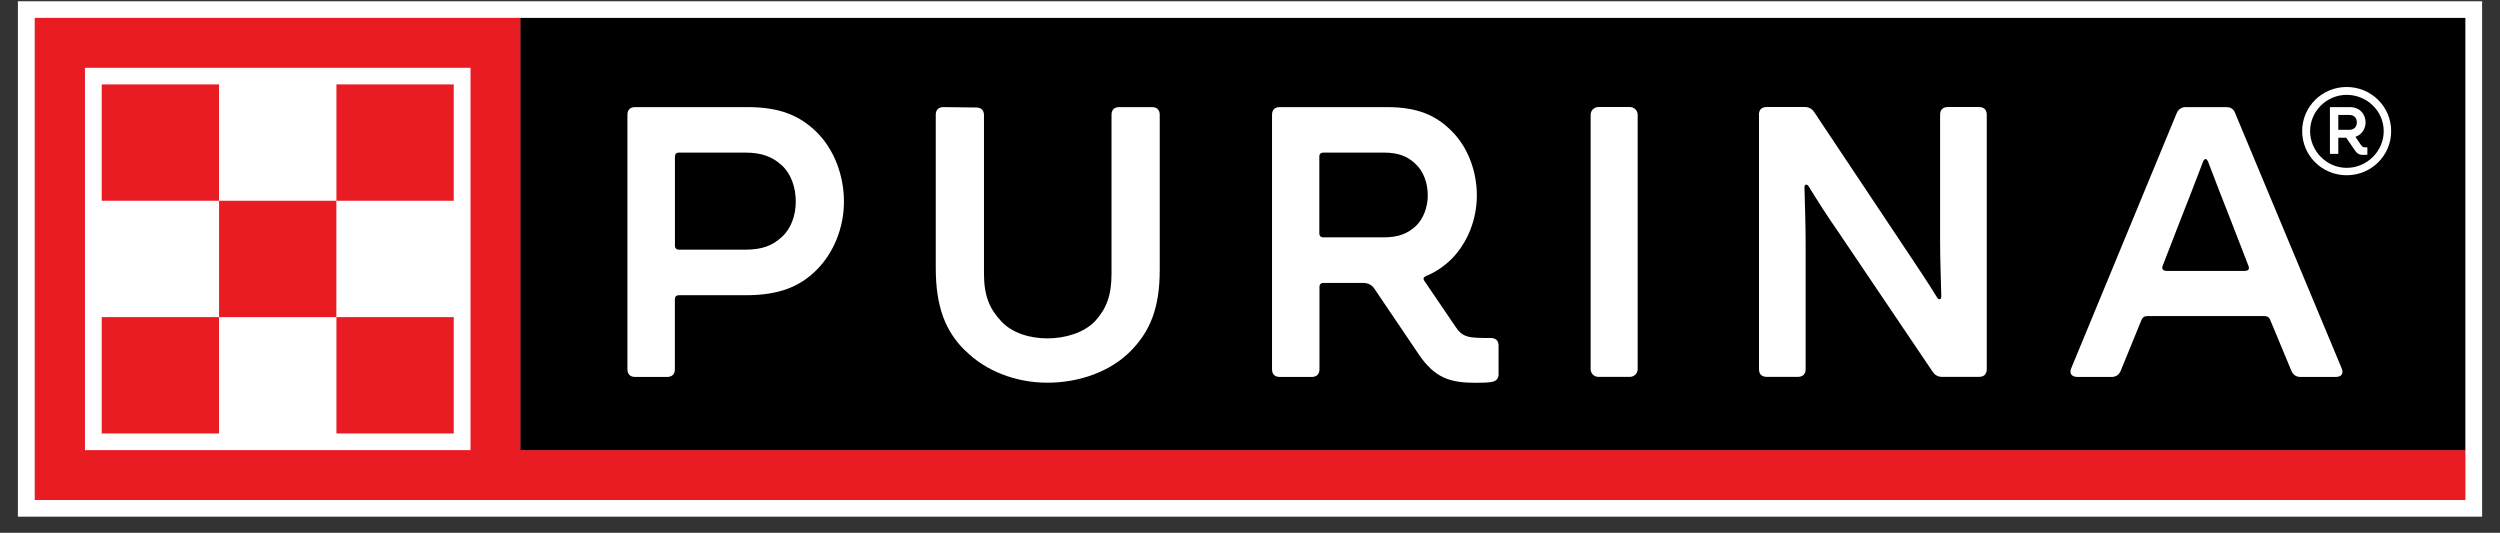 <svg width="122" height="26" viewBox="0 0 122 26" fill="none" xmlns="http://www.w3.org/2000/svg">
<rect x="0" y="0" width="122" height="26" fill="#333333" stroke="none"/>
<g id="purina logo">
<path id="Vector" d="M121.127 0.062H0.873V25.213H121.127V0.062Z" fill="white"></path>
<g id="Group">
<path id="Vector_2" d="M25.416 21.967V0.873H1.694V24.399H120.313V21.964H25.42L25.416 21.967ZM22.961 21.967H4.146V3.308H22.961V21.967Z" fill="#E91C24"></path>
<g id="Group_2">
<path id="Vector_3" d="M10.689 4.119H4.964V9.797H10.689V4.119Z" fill="#E91C24"></path>
<path id="Vector_4" d="M10.689 15.476H4.964V21.154H10.689V15.476Z" fill="#E91C24"></path>
<path id="Vector_5" d="M16.415 9.797H10.69V15.476H16.415V9.797Z" fill="#E91C24"></path>
<path id="Vector_6" d="M22.143 4.119H16.418V9.797H22.143V4.119Z" fill="#E91C24"></path>
<path id="Vector_7" d="M22.143 15.476H16.418V21.154H22.143V15.476Z" fill="#E91C24"></path>
</g>
<path id="Vector_8" d="M120.31 0.873H25.398V21.967H120.31V0.873Z" fill="black"></path>
<g id="Group_3">
<path id="Vector_9" d="M85.835 5.6C85.835 5.356 85.969 5.223 86.215 5.223H88.074C88.262 5.223 88.416 5.299 88.531 5.467L93.122 12.352C93.56 13.011 94.032 13.707 94.528 14.515C94.604 14.648 94.735 14.629 94.735 14.477C94.716 13.704 94.677 12.558 94.677 11.788V5.6C94.677 5.356 94.812 5.223 95.058 5.223H96.574C96.82 5.223 96.954 5.356 96.954 5.6V18.014C96.954 18.258 96.82 18.391 96.574 18.391H94.773C94.585 18.391 94.432 18.315 94.317 18.147L89.671 11.262C89.214 10.604 88.76 9.907 88.266 9.099C88.189 8.966 88.058 8.985 88.058 9.137C88.077 9.91 88.115 11.056 88.115 11.826V18.014C88.115 18.258 87.981 18.391 87.735 18.391H86.219C85.973 18.391 85.839 18.258 85.839 18.014V5.6H85.835Z" fill="white"></path>
<path id="Vector_10" d="M79.538 5.223H78.002C77.793 5.223 77.623 5.392 77.623 5.6V18.014C77.623 18.222 77.793 18.391 78.002 18.391H79.538C79.748 18.391 79.918 18.222 79.918 18.014V5.6C79.918 5.392 79.748 5.223 79.538 5.223Z" fill="white"></path>
<path id="Vector_11" d="M72.75 16.494C72.277 16.494 71.859 16.494 71.613 16.418C71.348 16.342 71.195 16.194 71.044 15.966L69.509 13.707C69.432 13.594 69.47 13.521 69.604 13.464C70.061 13.277 70.476 12.992 70.818 12.656C71.597 11.883 72.07 10.737 72.07 9.534C72.07 8.33 71.613 7.146 70.818 6.373C70.058 5.619 69.167 5.227 67.669 5.227H62.455C62.209 5.227 62.075 5.36 62.075 5.603V18.018C62.075 18.261 62.209 18.395 62.455 18.395H64.01C64.256 18.395 64.39 18.261 64.39 18.018V13.992C64.39 13.879 64.466 13.806 64.578 13.806H66.513C66.759 13.806 66.951 13.901 67.082 14.107L69.244 17.305C70.023 18.451 70.779 18.68 71.993 18.68C72.181 18.68 72.695 18.68 72.865 18.622C73.053 18.566 73.13 18.436 73.13 18.265V16.871C73.13 16.627 72.996 16.494 72.75 16.494ZM69.087 11.038C68.688 11.396 68.254 11.582 67.532 11.582H64.572C64.457 11.582 64.383 11.507 64.383 11.396V7.633C64.383 7.519 64.46 7.447 64.572 7.447H67.532C68.254 7.447 68.688 7.633 69.068 7.991C69.467 8.349 69.675 8.932 69.675 9.534C69.675 10.097 69.467 10.68 69.087 11.038Z" fill="white"></path>
<path id="Vector_12" d="M47.105 17.115C46.137 16.174 45.665 14.971 45.665 13.071V5.603C45.665 5.36 45.799 5.227 46.045 5.227L47.638 5.246C47.884 5.246 48.018 5.379 48.018 5.622V13.372C48.018 14.445 48.302 15.085 48.851 15.668C49.382 16.25 50.257 16.513 51.109 16.513C51.962 16.513 52.891 16.25 53.443 15.668C53.973 15.085 54.242 14.445 54.242 13.372V5.603C54.242 5.36 54.376 5.227 54.622 5.227H56.215C56.461 5.227 56.595 5.36 56.595 5.603V13.166C56.595 15.047 56.119 16.174 55.174 17.134C54.187 18.132 52.671 18.676 51.115 18.676C49.56 18.676 48.082 18.094 47.114 17.115" fill="white"></path>
<path id="Vector_13" d="M39.856 6.449C39.023 5.641 38.074 5.227 36.462 5.227H30.998C30.752 5.227 30.618 5.36 30.618 5.603V18.018C30.618 18.261 30.752 18.395 30.998 18.395H32.553C32.799 18.395 32.933 18.261 32.933 18.018V14.594C32.933 14.48 33.01 14.407 33.122 14.407H36.385C38.017 14.407 39.023 13.992 39.837 13.185C40.67 12.358 41.185 11.136 41.185 9.838C41.185 8.539 40.693 7.279 39.856 6.452V6.449ZM38.151 11.563C37.714 11.978 37.203 12.184 36.369 12.184H33.125C33.01 12.184 32.937 12.108 32.937 11.997V7.633C32.937 7.519 33.013 7.447 33.125 7.447H36.369C37.203 7.447 37.717 7.671 38.151 8.067C38.608 8.482 38.834 9.16 38.834 9.834C38.834 10.509 38.608 11.152 38.151 11.567V11.563Z" fill="white"></path>
<path id="Vector_14" d="M114.268 17.961L109.07 5.508C108.993 5.303 108.843 5.227 108.632 5.227H106.659C106.451 5.227 106.298 5.341 106.221 5.527L101.08 17.961C100.965 18.223 101.099 18.395 101.384 18.395H103.054C103.261 18.395 103.414 18.28 103.491 18.094L104.497 15.63C104.554 15.481 104.65 15.424 104.8 15.424H110.491C110.641 15.424 110.737 15.481 110.794 15.63L111.819 18.094C111.896 18.28 112.046 18.395 112.257 18.395H113.984C114.268 18.395 114.383 18.227 114.268 17.961ZM109.545 13.22H105.733C105.563 13.22 105.468 13.125 105.544 12.957L106.397 10.756C106.777 9.796 107.119 8.913 107.499 7.915C107.575 7.709 107.687 7.709 107.764 7.915C108.144 8.913 108.485 9.796 108.865 10.756L109.718 12.957C109.795 13.125 109.718 13.22 109.549 13.22H109.545Z" fill="white"></path>
</g>
<g id="Group_4">
<path id="Vector_15" d="M114.518 4.245C113.314 4.245 112.346 5.205 112.346 6.399C112.346 7.593 113.314 8.552 114.518 8.552C115.721 8.552 116.689 7.593 116.689 6.399C116.689 5.205 115.721 4.245 114.518 4.245ZM114.518 8.191C113.528 8.191 112.733 7.358 112.733 6.399C112.733 5.439 113.528 4.629 114.518 4.629C115.507 4.629 116.325 5.417 116.325 6.399C116.325 7.381 115.507 8.191 114.518 8.191Z" fill="white"></path>
<path id="Vector_16" d="M115.204 7.06L114.946 6.677C115.268 6.569 115.44 6.272 115.44 5.974C115.44 5.569 115.159 5.227 114.668 5.227H113.7V7.51H114.109V6.721H114.495L114.904 7.317C115.076 7.573 115.204 7.573 115.527 7.551V7.19C115.354 7.19 115.313 7.212 115.204 7.063V7.06ZM114.645 6.335H114.109V5.61H114.645C114.818 5.61 115.013 5.695 115.013 5.971C115.013 6.227 114.84 6.335 114.645 6.335Z" fill="white"></path>
</g>
</g>
</g>
</svg>
